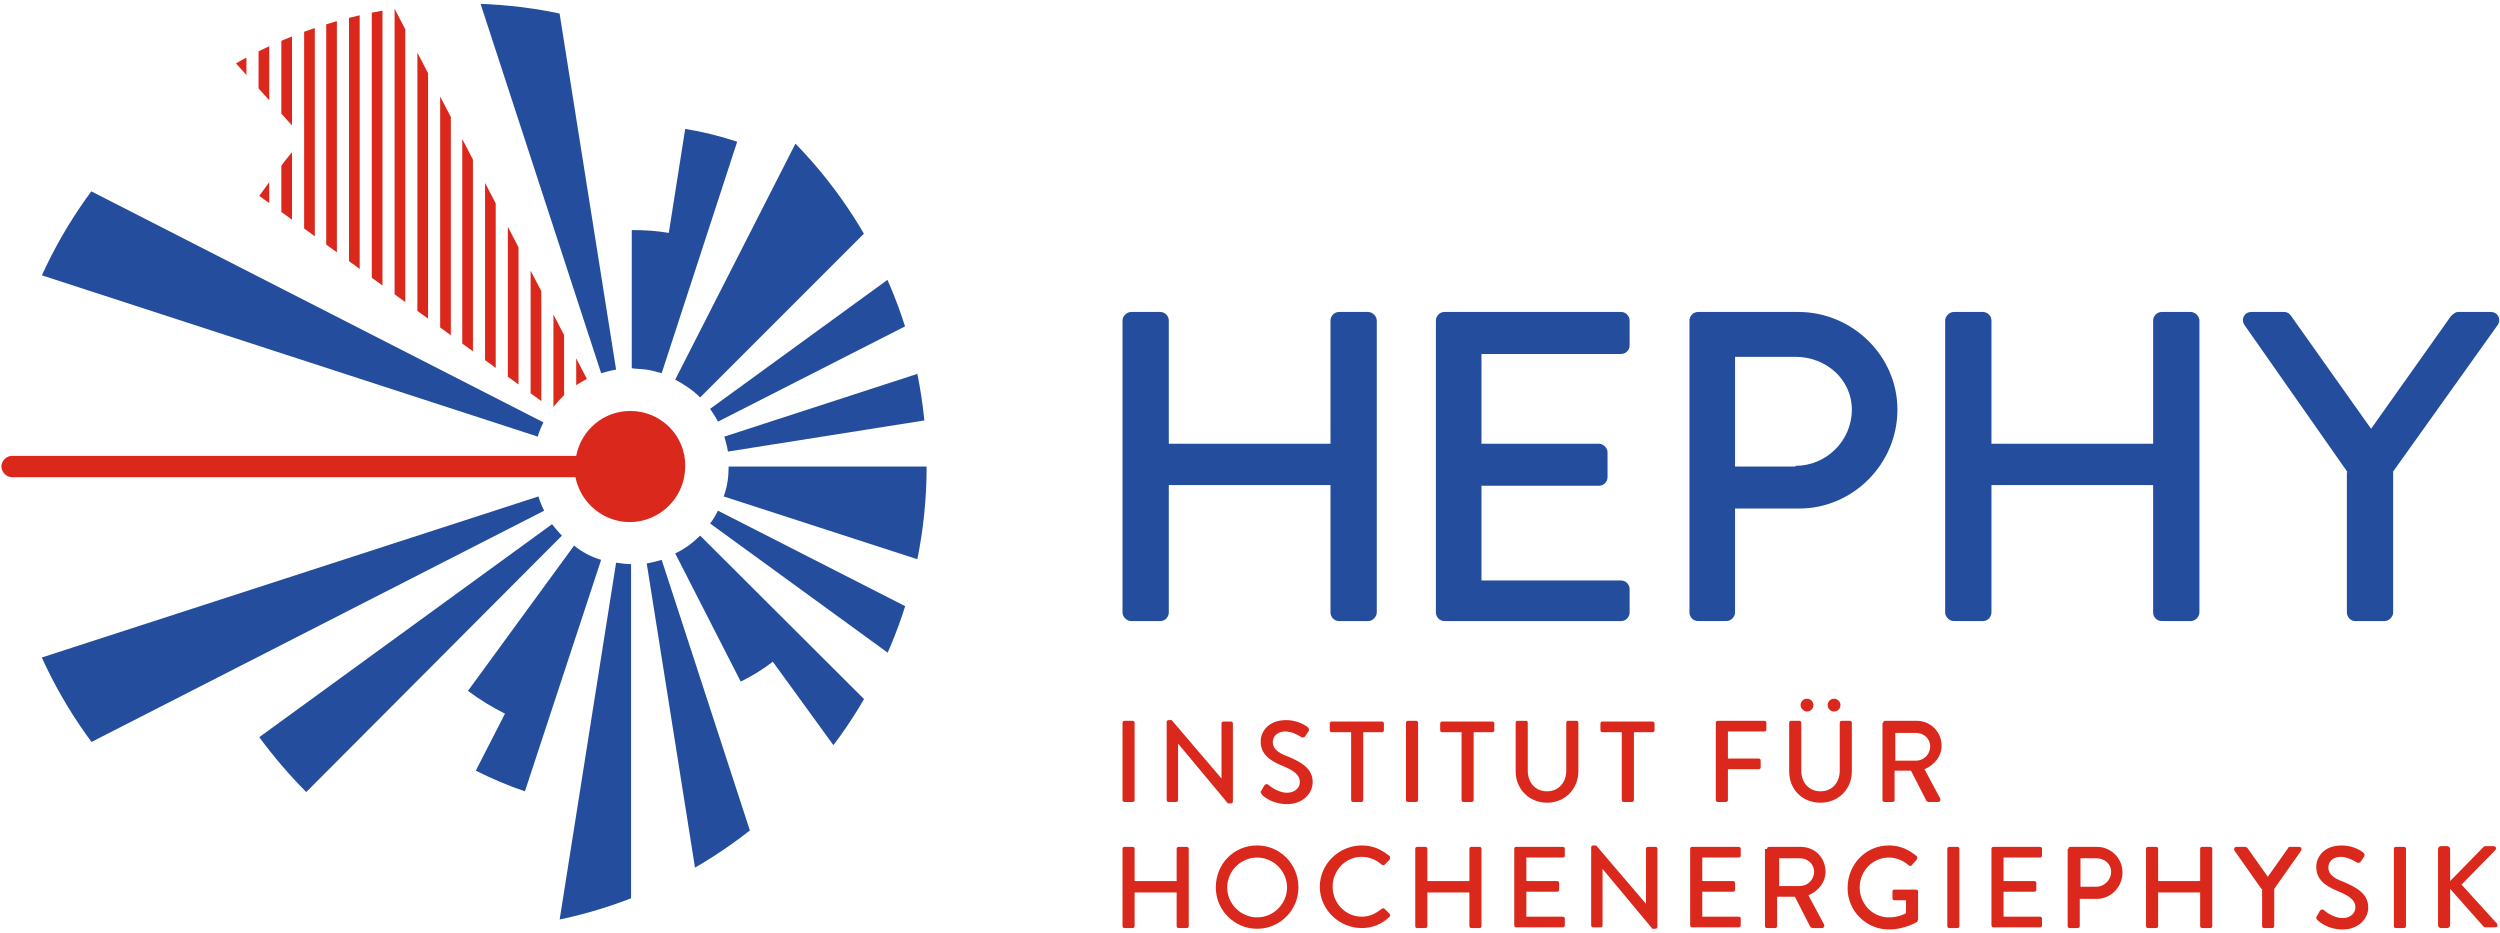 <?xml version="1.0" encoding="utf-8"?>
<!-- Generator: Adobe Illustrator 25.4.7, SVG Export Plug-In . SVG Version: 6.00 Build 0)  -->
<svg version="1.1" id="Ebene_1" xmlns="http://www.w3.org/2000/svg" xmlns:xlink="http://www.w3.org/1999/xlink" x="0px" y="0px"
	 viewBox="0 0 351 131" style="enable-background:new 0 0 351 131;" xml:space="preserve">
<style type="text/css">
	.st0{fill:#244E9D;}
	.st1{clip-path:url(#SVGID_00000086680272976772183640000001792279387734718863_);}
	.st2{fill:#DA291C;}
	.st3{clip-path:url(#SVGID_00000035505809576731140430000017658354074826524592_);}
	.st4{fill:#069AFF;}
</style>
<g>
	<g>
		<path class="st0" d="M157.6,45c0-0.6,0.6-1.2,1.2-1.2h4.1c0.7,0,1.2,0.6,1.2,1.2v17.3h22.7V45c0-0.6,0.5-1.2,1.2-1.2h4.1
			c0.6,0,1.2,0.6,1.2,1.2v41c0,0.6-0.6,1.2-1.2,1.2h-4.1c-0.7,0-1.2-0.6-1.2-1.2V68.1h-22.7V86c0,0.6-0.5,1.2-1.2,1.2h-4.1
			c-0.6,0-1.2-0.6-1.2-1.2V45z"/>
		<path class="st0" d="M201.6,45c0-0.6,0.5-1.2,1.2-1.2h24.8c0.7,0,1.2,0.6,1.2,1.2v3.5c0,0.6-0.5,1.2-1.2,1.2H208v12.6h16.5
			c0.6,0,1.2,0.6,1.2,1.2v3.5c0,0.7-0.6,1.2-1.2,1.2H208v13.3h19.6c0.7,0,1.2,0.6,1.2,1.2V86c0,0.6-0.5,1.2-1.2,1.2h-24.8
			c-0.7,0-1.2-0.6-1.2-1.2V45z"/>
		<path class="st0" d="M237.2,45c0-0.6,0.5-1.2,1.2-1.2h14.1c7.6,0,13.9,6.2,13.9,13.7c0,7.7-6.3,13.9-13.8,13.9h-9V86
			c0,0.6-0.6,1.2-1.2,1.2h-4c-0.7,0-1.2-0.6-1.2-1.2V45z M252.1,65.4c4.3,0,7.9-3.5,7.9-7.9c0-4.2-3.6-7.4-7.9-7.4h-8.5v15.4H252.1z
			"/>
		<path class="st0" d="M273.1,45c0-0.6,0.6-1.2,1.2-1.2h4.1c0.7,0,1.2,0.6,1.2,1.2v17.3h22.7V45c0-0.6,0.5-1.2,1.2-1.2h4.1
			c0.6,0,1.2,0.6,1.2,1.2v41c0,0.6-0.6,1.2-1.2,1.2h-4.1c-0.7,0-1.2-0.6-1.2-1.2V68.1h-22.7V86c0,0.6-0.5,1.2-1.2,1.2h-4.1
			c-0.6,0-1.2-0.6-1.2-1.2V45z"/>
		<path class="st0" d="M329.6,66.3l-14.5-20.7c-0.5-0.8,0-1.8,1-1.8h4.6c0.5,0,0.8,0.3,1,0.6l11.2,15.8l11.2-15.8
			c0.2-0.2,0.6-0.6,1-0.6h4.6c1,0,1.5,1,1,1.8l-14.7,20.6V86c0,0.6-0.6,1.2-1.2,1.2h-4.1c-0.7,0-1.2-0.6-1.2-1.2V66.3z"/>
	</g>
	<g>
		<defs>
			<path id="SVGID_1_" d="M130.1,65.5c0,35.9-29.1,65-65,65c-35.9,0-65-29.1-65-65s29.1-65,65-65C101,0.5,130.1,29.6,130.1,65.5z"/>
		</defs>
		<clipPath id="SVGID_00000099657771804288227630000007044132165660390291_">
			<use xlink:href="#SVGID_1_"  style="overflow:visible;"/>
		</clipPath>
		<g style="clip-path:url(#SVGID_00000099657771804288227630000007044132165660390291_);">
			<path class="st2" d="M88.5,57.7c-3.8,0-6.9,2.7-7.6,6.3L1.7,64c-0.8,0-1.5,0.7-1.5,1.5c0,0.8,0.7,1.5,1.5,1.5l79.1,0
				c0.7,3.6,3.9,6.3,7.6,6.3c4.3,0,7.8-3.5,7.8-7.8C96.3,61.2,92.8,57.7,88.5,57.7z"/>
			<path class="st0" d="M99.7,57.4c0.4,0.6,0.8,1.2,1.1,1.8l54.6-27.8c-1.8-3.5-3.9-6.9-6.2-10L99.7,57.4z"/>
			<path class="st0" d="M94.8,53.3c1.3,0.7,2.5,1.5,3.5,2.5l33.3-33.3c-2.2-2.2-4.7-4.3-7.3-6.2c-2.6-1.9-5.3-3.5-8.1-5L94.8,53.3z"
				/>
			<g>
				<defs>
					<path id="SVGID_00000141433405907948043690000008462320380036348817_" d="M42.7,19.5c-2.4,2.4-4.3,5.3-6.3,8l41.1,29.9
						c1.3-1.7,2.9-3.2,4.9-4.2l-32-61.6c-3.9,2-7,4.1-10.5,6.7c-3.5,2.6-6.2,4.8-9.3,7.8L42.7,19.5z"/>
				</defs>
				<clipPath id="SVGID_00000093169530956745207020000001582469812458504876_">
					<use xlink:href="#SVGID_00000141433405907948043690000008462320380036348817_"  style="overflow:visible;"/>
				</clipPath>
				<g style="clip-path:url(#SVGID_00000093169530956745207020000001582469812458504876_);">
					<g>
						<g>
							<rect x="103.2" y="-61.5" class="st2" width="1.5" height="119.1"/>
						</g>
					</g>
					<g>
						<g>
							<rect x="100" y="-61.5" class="st2" width="1.5" height="119.1"/>
						</g>
					</g>
					<g>
						<g>
							<rect x="96.8" y="-61.5" class="st2" width="1.5" height="119.1"/>
						</g>
					</g>
					<g>
						<g>
							<rect x="93.6" y="-61.5" class="st2" width="1.5" height="119.1"/>
						</g>
					</g>
					<g>
						<g>
							<rect x="90.4" y="-61.5" class="st2" width="1.5" height="119.1"/>
						</g>
					</g>
					<g>
						<g>
							<rect x="87.2" y="-61.5" class="st2" width="1.5" height="119.1"/>
						</g>
					</g>
					<g>
						<g>
							<rect x="84" y="-61.5" class="st2" width="1.5" height="119.1"/>
						</g>
					</g>
					<g>
						<g>
							<rect x="80.9" y="-61.5" class="st2" width="1.5" height="119.1"/>
						</g>
					</g>
					<g>
						<g>
							<rect x="77.7" y="-61.5" class="st2" width="1.5" height="119.1"/>
						</g>
					</g>
					<g>
						<g>
							<rect x="74.5" y="-61.5" class="st2" width="1.5" height="119.1"/>
						</g>
					</g>
					<g>
						<g>
							<rect x="71.3" y="-61.5" class="st2" width="1.5" height="119.1"/>
						</g>
					</g>
					<g>
						<g>
							<rect x="68.1" y="-61.5" class="st2" width="1.5" height="119.1"/>
						</g>
					</g>
					<g>
						<g>
							<rect x="64.9" y="-61.5" class="st2" width="1.5" height="119.1"/>
						</g>
					</g>
					<g>
						<g>
							<rect x="61.8" y="-61.5" class="st2" width="1.5" height="119.1"/>
						</g>
					</g>
					<g>
						<g>
							<rect x="58.6" y="-61.5" class="st2" width="1.5" height="119.1"/>
						</g>
					</g>
					<g>
						<g>
							<rect x="55.4" y="-61.5" class="st2" width="1.5" height="119.1"/>
						</g>
					</g>
					<g>
						<g>
							<rect x="52.2" y="-61.5" class="st2" width="1.5" height="119.1"/>
						</g>
					</g>
					<g>
						<g>
							<rect x="49" y="-61.5" class="st2" width="1.5" height="119.1"/>
						</g>
					</g>
					<g>
						<g>
							<rect x="45.8" y="-61.5" class="st2" width="1.5" height="119.1"/>
						</g>
					</g>
					<g>
						<g>
							<rect x="42.7" y="-61.5" class="st2" width="1.5" height="119.1"/>
						</g>
					</g>
					<g>
						<g>
							<rect x="39.5" y="-61.5" class="st2" width="1.5" height="119.1"/>
						</g>
					</g>
					<g>
						<g>
							<rect x="36.3" y="-61.5" class="st2" width="1.5" height="119.1"/>
						</g>
					</g>
					<g>
						<g>
							<rect x="33.1" y="-61.5" class="st2" width="1.5" height="119.1"/>
						</g>
					</g>
					<g>
						<g>
							<rect x="29.9" y="-61.5" class="st2" width="1.5" height="119.1"/>
						</g>
					</g>
					<g>
						<g>
							<rect x="26.7" y="-61.5" class="st2" width="1.5" height="119.1"/>
						</g>
					</g>
					<g>
						<g>
							<rect x="23.6" y="-61.5" class="st2" width="1.5" height="119.1"/>
						</g>
					</g>
					<g>
						<g>
							<rect x="20.4" y="-61.5" class="st2" width="1.5" height="119.1"/>
						</g>
					</g>
					<g>
						<g>
							<rect x="17.2" y="-61.5" class="st2" width="1.5" height="119.1"/>
						</g>
					</g>
					<g>
						<g>
							<rect x="14" y="-61.5" class="st2" width="1.5" height="119.1"/>
						</g>
					</g>
					<g>
						<g>
							<rect x="10.8" y="-61.5" class="st2" width="1.5" height="119.1"/>
						</g>
					</g>
					<g>
						<g>
							<rect x="7.6" y="-61.5" class="st2" width="1.5" height="119.1"/>
						</g>
					</g>
				</g>
			</g>
			<path class="st0" d="M84.4,52.4c0.7-0.2,1.4-0.4,2.1-0.5L76.9-8.6C73-7.9,69.1-7,65.4-5.8L84.4,52.4z"/>
			<path class="st0" d="M90.8,51.9c0.7,0.1,1.4,0.3,2.1,0.5l10.6-32.5c-2.4-0.8-4.8-1.4-7.3-1.8l-2.3,14.6c-1.7-0.3-3.4-0.4-5.2-0.4
				v19.4C89.3,51.8,90.1,51.8,90.8,51.9L90.8,51.9z"/>
			<path class="st0" d="M75.5,61.3c0.2-0.7,0.5-1.4,0.8-2L12.3,26.6c-2.7,3.4-5.2,7.8-6.6,12L75.5,61.3z"/>
			<path class="st0" d="M157.1,54.7c-0.6-3.6-1.4-7.2-2.5-10.6l-52.9,17.2c0.2,0.7,0.4,1.4,0.5,2.1L157.1,54.7z"/>
			<path class="st0" d="M100.8,71.7c-0.3,0.6-0.7,1.3-1.1,1.8l41.1,29.9c2-2.7,3.8-5.6,5.3-8.6L100.8,71.7z"/>
			<path class="st0" d="M76.4,71.7c-0.3-0.6-0.6-1.3-0.8-2l-70,22.7c1.4,4.2,4.8,8.1,6.8,12L76.4,71.7z"/>
			<path class="st0" d="M144.5,74.3L144.5,74.3c0.5-2.9,0.7-5.8,0.7-8.8h-42.9c0,1.5-0.2,2.9-0.7,4.2l58.3,18.9
				c1.2-3.7,2.1-7.5,2.7-11.5L144.5,74.3z"/>
			<path class="st0" d="M92.9,78.6c-0.7,0.2-1.4,0.4-2.1,0.5l9.6,60.5c3.9-0.6,7.8-1.5,11.5-2.7L92.9,78.6z"/>
			<path class="st0" d="M78.9,75.2c-0.5-0.5-1-1.1-1.4-1.6l-41.1,29.9c2,2.7,4.2,5.3,6.6,7.7L78.9,75.2z"/>
			<path class="st0" d="M77.8,134c3.5,0.6,7.1,0.8,10.8,0.8V79.2c-0.7,0-1.4-0.1-2.1-0.2L77.8,134z"/>
			<path class="st0" d="M84.4,78.6c-1.4-0.4-2.7-1.1-3.8-2L65.7,97c1.6,1.2,3.4,2.3,5.2,3.2l-4.1,8c2.2,1.1,4.5,2.1,6.9,2.9
				L84.4,78.6z"/>
			<path class="st0" d="M98.3,75.2c-1,1-2.2,1.9-3.5,2.5l9.2,18c1.6-0.8,3.1-1.7,4.5-2.8l19.1,26.3c2.8-2.1,5.5-4.3,8-6.8L98.3,75.2
				z"/>
		</g>
	</g>
	<g>
		<path class="st2" d="M157.6,101.5c0-0.2,0.1-0.3,0.3-0.3h1.1c0.2,0,0.3,0.1,0.3,0.3v10.8c0,0.2-0.1,0.3-0.3,0.3h-1.1
			c-0.2,0-0.3-0.1-0.3-0.3V101.5z"/>
		<path class="st2" d="M163.8,101.4c0-0.2,0.1-0.3,0.3-0.3h0.4l7,8.2h0v-7.7c0-0.2,0.1-0.3,0.3-0.3h1c0.2,0,0.3,0.1,0.3,0.3v10.9
			c0,0.2-0.1,0.3-0.3,0.3h-0.4l-7-8.4h0v7.9c0,0.2-0.1,0.3-0.3,0.3h-1c-0.2,0-0.3-0.1-0.3-0.3V101.4z"/>
		<path class="st2" d="M177.1,111c0.1-0.2,0.3-0.5,0.4-0.7c0.1-0.2,0.4-0.3,0.6-0.1c0.1,0.1,1.3,1.1,2.6,1.1c1.1,0,1.8-0.7,1.8-1.5
			c0-1-0.8-1.6-2.5-2.3c-1.7-0.7-3-1.6-3-3.4c0-1.3,1-3,3.6-3c1.6,0,2.8,0.8,3,1c0.1,0.1,0.3,0.3,0.1,0.6c-0.1,0.2-0.3,0.4-0.4,0.6
			c-0.1,0.2-0.3,0.3-0.6,0.2c-0.1-0.1-1.2-0.8-2.2-0.8c-1.4,0-1.8,0.9-1.8,1.5c0,0.9,0.7,1.5,2.1,2c1.9,0.8,3.5,1.7,3.5,3.6
			c0,1.7-1.5,3.1-3.6,3.1c-2,0-3.2-1-3.5-1.3C177,111.3,176.9,111.2,177.1,111z"/>
		<path class="st2" d="M189.6,102.8H187c-0.2,0-0.3-0.1-0.3-0.3v-0.9c0-0.2,0.1-0.3,0.3-0.3h7c0.2,0,0.3,0.1,0.3,0.3v0.9
			c0,0.2-0.1,0.3-0.3,0.3h-2.6v9.5c0,0.2-0.1,0.3-0.3,0.3H190c-0.2,0-0.3-0.1-0.3-0.3V102.8z"/>
		<path class="st2" d="M197.4,101.5c0-0.2,0.1-0.3,0.3-0.3h1.1c0.2,0,0.3,0.1,0.3,0.3v10.8c0,0.2-0.1,0.3-0.3,0.3h-1.1
			c-0.2,0-0.3-0.1-0.3-0.3V101.5z"/>
		<path class="st2" d="M205.1,102.8h-2.6c-0.2,0-0.3-0.1-0.3-0.3v-0.9c0-0.2,0.1-0.3,0.3-0.3h7c0.2,0,0.3,0.1,0.3,0.3v0.9
			c0,0.2-0.1,0.3-0.3,0.3h-2.6v9.5c0,0.2-0.1,0.3-0.3,0.3h-1.1c-0.2,0-0.3-0.1-0.3-0.3V102.8z"/>
		<path class="st2" d="M212.8,101.5c0-0.2,0.1-0.3,0.3-0.3h1.1c0.2,0,0.3,0.1,0.3,0.3v6.7c0,1.6,1,2.9,2.7,2.9
			c1.7,0,2.7-1.3,2.7-2.9v-6.7c0-0.2,0.1-0.3,0.3-0.3h1.1c0.2,0,0.3,0.1,0.3,0.3v6.8c0,2.5-1.9,4.4-4.4,4.4c-2.5,0-4.4-1.9-4.4-4.4
			V101.5z"/>
		<path class="st2" d="M227.6,102.8H225c-0.2,0-0.3-0.1-0.3-0.3v-0.9c0-0.2,0.1-0.3,0.3-0.3h7c0.2,0,0.3,0.1,0.3,0.3v0.9
			c0,0.2-0.1,0.3-0.3,0.3h-2.6v9.5c0,0.2-0.1,0.3-0.3,0.3h-1.1c-0.2,0-0.3-0.1-0.3-0.3V102.8z"/>
		<path class="st2" d="M240.9,101.5c0-0.2,0.1-0.3,0.3-0.3h6.5c0.2,0,0.3,0.1,0.3,0.3v0.9c0,0.2-0.1,0.3-0.3,0.3h-5.1v3.8h4.3
			c0.2,0,0.3,0.1,0.3,0.3v0.9c0,0.2-0.1,0.3-0.3,0.3h-4.3v4.3c0,0.2-0.1,0.3-0.3,0.3h-1.1c-0.2,0-0.3-0.1-0.3-0.3V101.5z"/>
		<path class="st2" d="M251.2,101.5c0-0.2,0.1-0.3,0.3-0.3h1.1c0.2,0,0.3,0.1,0.3,0.3v6.7c0,1.6,1,2.9,2.7,2.9
			c1.7,0,2.7-1.3,2.7-2.9v-6.7c0-0.2,0.1-0.3,0.3-0.3h1.1c0.2,0,0.3,0.1,0.3,0.3v6.8c0,2.5-1.9,4.4-4.4,4.4c-2.6,0-4.4-1.9-4.4-4.4
			V101.5z M252.8,99c0-0.5,0.4-0.9,0.9-0.9c0.5,0,0.9,0.4,0.9,0.9c0,0.5-0.4,0.9-0.9,0.9C253.3,99.9,252.8,99.5,252.8,99z M256.6,99
			c0-0.5,0.4-0.9,0.9-0.9c0.5,0,0.9,0.4,0.9,0.9c0,0.5-0.4,0.9-0.9,0.9C257,99.9,256.6,99.5,256.6,99z"/>
		<path class="st2" d="M264.4,101.5c0-0.2,0.1-0.3,0.3-0.3h4.4c1.9,0,3.5,1.5,3.5,3.5c0,1.5-1,2.7-2.4,3.3l2.2,4.1
			c0.1,0.2,0,0.5-0.3,0.5h-1.3c-0.1,0-0.2-0.1-0.3-0.1l-2.2-4.3H266v4.1c0,0.2-0.1,0.3-0.3,0.3h-1.1c-0.2,0-0.3-0.1-0.3-0.3V101.5z
			 M269,106.8c1.1,0,2-0.9,2-2c0-1.1-0.9-1.9-2-1.9h-2.9v3.9H269z"/>
		<path class="st2" d="M157.6,119.2c0-0.2,0.1-0.3,0.3-0.3h1.1c0.2,0,0.3,0.1,0.3,0.3v4.5h5.9v-4.5c0-0.2,0.1-0.3,0.3-0.3h1.1
			c0.2,0,0.3,0.1,0.3,0.3v10.8c0,0.2-0.1,0.3-0.3,0.3h-1.1c-0.2,0-0.3-0.1-0.3-0.3v-4.7h-5.9v4.7c0,0.2-0.1,0.3-0.3,0.3h-1.1
			c-0.2,0-0.3-0.1-0.3-0.3V119.2z"/>
		<path class="st2" d="M176.5,118.7c3.2,0,5.8,2.6,5.8,5.9c0,3.2-2.6,5.8-5.8,5.8c-3.2,0-5.8-2.6-5.8-5.8
			C170.7,121.3,173.2,118.7,176.5,118.7z M176.5,128.8c2.3,0,4.2-1.9,4.2-4.2c0-2.3-1.9-4.2-4.2-4.2c-2.3,0-4.2,1.9-4.2,4.2
			C172.3,126.9,174.2,128.8,176.5,128.8z"/>
		<path class="st2" d="M191.2,118.7c1.6,0,2.8,0.6,3.9,1.5c0.1,0.1,0.1,0.3,0,0.5l-0.7,0.7c-0.1,0.1-0.3,0.1-0.4,0
			c-0.8-0.7-1.8-1.1-2.8-1.1c-2.3,0-4.1,1.9-4.1,4.2c0,2.3,1.8,4.2,4.1,4.2c1.2,0,2-0.5,2.8-1.1c0.1-0.1,0.3-0.1,0.4,0l0.7,0.7
			c0.1,0.1,0.1,0.3,0,0.4c-1.1,1.1-2.5,1.6-3.9,1.6c-3.2,0-5.9-2.6-5.9-5.8C185.3,121.3,188,118.7,191.2,118.7z"/>
		<path class="st2" d="M198.7,119.2c0-0.2,0.1-0.3,0.3-0.3h1.1c0.2,0,0.3,0.1,0.3,0.3v4.5h5.9v-4.5c0-0.2,0.1-0.3,0.3-0.3h1.1
			c0.2,0,0.3,0.1,0.3,0.3v10.8c0,0.2-0.1,0.3-0.3,0.3h-1.1c-0.2,0-0.3-0.1-0.3-0.3v-4.7h-5.9v4.7c0,0.2-0.1,0.3-0.3,0.3h-1.1
			c-0.2,0-0.3-0.1-0.3-0.3V119.2z"/>
		<path class="st2" d="M212.6,119.2c0-0.2,0.1-0.3,0.3-0.3h6.5c0.2,0,0.3,0.1,0.3,0.3v0.9c0,0.2-0.1,0.3-0.3,0.3h-5.1v3.3h4.3
			c0.2,0,0.3,0.1,0.3,0.3v0.9c0,0.2-0.1,0.3-0.3,0.3h-4.3v3.5h5.1c0.2,0,0.3,0.1,0.3,0.3v0.9c0,0.2-0.1,0.3-0.3,0.3h-6.5
			c-0.2,0-0.3-0.1-0.3-0.3V119.2z"/>
		<path class="st2" d="M223.4,119c0-0.2,0.1-0.3,0.3-0.3h0.4l7,8.2h0v-7.7c0-0.2,0.1-0.3,0.3-0.3h1c0.2,0,0.3,0.1,0.3,0.3v10.9
			c0,0.2-0.1,0.3-0.3,0.3h-0.4l-7-8.4h0v7.9c0,0.2-0.1,0.3-0.3,0.3h-1c-0.2,0-0.3-0.1-0.3-0.3V119z"/>
		<path class="st2" d="M237.3,119.2c0-0.2,0.1-0.3,0.3-0.3h6.5c0.2,0,0.3,0.1,0.3,0.3v0.9c0,0.2-0.1,0.3-0.3,0.3H239v3.3h4.3
			c0.2,0,0.3,0.1,0.3,0.3v0.9c0,0.2-0.1,0.3-0.3,0.3H239v3.5h5.1c0.2,0,0.3,0.1,0.3,0.3v0.9c0,0.2-0.1,0.3-0.3,0.3h-6.5
			c-0.2,0-0.3-0.1-0.3-0.3V119.2z"/>
		<path class="st2" d="M248.1,119.2c0-0.2,0.1-0.3,0.3-0.3h4.4c2,0,3.5,1.5,3.5,3.5c0,1.5-1,2.7-2.4,3.3l2.2,4.1
			c0.1,0.2,0,0.5-0.3,0.5h-1.3c-0.1,0-0.2-0.1-0.3-0.1l-2.2-4.3h-2.5v4.1c0,0.2-0.1,0.3-0.3,0.3h-1.1c-0.2,0-0.3-0.1-0.3-0.3V119.2z
			 M252.7,124.4c1.1,0,2-0.9,2-2c0-1.1-0.9-1.9-2-1.9h-2.9v3.9H252.7z"/>
		<path class="st2" d="M265.2,118.7c1.6,0,2.8,0.6,3.9,1.5c0.1,0.1,0.1,0.3,0,0.5c-0.2,0.3-0.5,0.5-0.7,0.8c-0.1,0.1-0.3,0.1-0.4,0
			c-0.8-0.7-1.8-1.1-2.8-1.1c-2.3,0-4.1,1.9-4.1,4.2c0,2.3,1.8,4.2,4.1,4.2c1.3,0,2.3-0.5,2.4-0.6v-1.8h-1.6c-0.2,0-0.3-0.1-0.3-0.3
			v-0.9c0-0.2,0.1-0.3,0.3-0.3h3c0.2,0,0.3,0.1,0.3,0.3c0,1.3,0,2.6,0,3.9c0,0.1-0.1,0.2-0.1,0.3c0,0-1.7,1.1-4,1.1
			c-3.2,0-5.8-2.6-5.8-5.8C259.4,121.3,262,118.7,265.2,118.7z"/>
		<path class="st2" d="M273.4,119.2c0-0.2,0.1-0.3,0.3-0.3h1.1c0.2,0,0.3,0.1,0.3,0.3v10.8c0,0.2-0.1,0.3-0.3,0.3h-1.1
			c-0.2,0-0.3-0.1-0.3-0.3V119.2z"/>
		<path class="st2" d="M279.6,119.2c0-0.2,0.1-0.3,0.3-0.3h6.5c0.2,0,0.3,0.1,0.3,0.3v0.9c0,0.2-0.1,0.3-0.3,0.3h-5.1v3.3h4.3
			c0.2,0,0.3,0.1,0.3,0.3v0.9c0,0.2-0.1,0.3-0.3,0.3h-4.3v3.5h5.1c0.2,0,0.3,0.1,0.3,0.3v0.9c0,0.2-0.1,0.3-0.3,0.3h-6.5
			c-0.2,0-0.3-0.1-0.3-0.3V119.2z"/>
		<path class="st2" d="M290.4,119.2c0-0.2,0.1-0.3,0.3-0.3h3.7c2,0,3.6,1.6,3.6,3.6c0,2-1.6,3.7-3.6,3.7h-2.4v3.8
			c0,0.2-0.1,0.3-0.3,0.3h-1.1c-0.2,0-0.3-0.1-0.3-0.3V119.2z M294.3,124.5c1.1,0,2.1-0.9,2.1-2.1c0-1.1-0.9-1.9-2.1-1.9h-2.2v4
			H294.3z"/>
		<path class="st2" d="M301.3,119.2c0-0.2,0.1-0.3,0.3-0.3h1.1c0.2,0,0.3,0.1,0.3,0.3v4.5h5.9v-4.5c0-0.2,0.1-0.3,0.3-0.3h1.1
			c0.2,0,0.3,0.1,0.3,0.3v10.8c0,0.2-0.1,0.3-0.3,0.3h-1.1c-0.2,0-0.3-0.1-0.3-0.3v-4.7H303v4.7c0,0.2-0.1,0.3-0.3,0.3h-1.1
			c-0.2,0-0.3-0.1-0.3-0.3V119.2z"/>
		<path class="st2" d="M317.5,124.8l-3.8-5.4c-0.1-0.2,0-0.5,0.3-0.5h1.2c0.1,0,0.2,0.1,0.3,0.1l2.9,4.1l2.9-4.1
			c0-0.1,0.1-0.1,0.3-0.1h1.2c0.3,0,0.4,0.3,0.3,0.5l-3.8,5.4v5.2c0,0.2-0.1,0.3-0.3,0.3h-1.1c-0.2,0-0.3-0.1-0.3-0.3V124.8z"/>
		<path class="st2" d="M325.3,128.6c0.1-0.2,0.3-0.5,0.4-0.7c0.1-0.2,0.4-0.3,0.6-0.1c0.1,0.1,1.3,1.1,2.6,1.1
			c1.1,0,1.8-0.7,1.8-1.5c0-1-0.8-1.6-2.5-2.3c-1.7-0.7-3-1.6-3-3.4c0-1.3,1-3,3.6-3c1.6,0,2.8,0.8,3,1c0.1,0.1,0.3,0.3,0.1,0.6
			c-0.1,0.2-0.3,0.4-0.4,0.6c-0.1,0.2-0.3,0.3-0.6,0.2c-0.1-0.1-1.3-0.8-2.2-0.8c-1.4,0-1.8,0.9-1.8,1.5c0,0.9,0.7,1.5,2.1,2
			c1.9,0.8,3.5,1.7,3.5,3.6c0,1.7-1.5,3.1-3.6,3.1c-2,0-3.2-1-3.5-1.3C325.2,129,325.1,128.9,325.3,128.6z"/>
		<path class="st2" d="M336.1,119.2c0-0.2,0.1-0.3,0.3-0.3h1.1c0.2,0,0.3,0.1,0.3,0.3v10.8c0,0.2-0.1,0.3-0.3,0.3h-1.1
			c-0.2,0-0.3-0.1-0.3-0.3V119.2z"/>
		<path class="st2" d="M342.3,119.2c0-0.2,0.2-0.4,0.4-0.4h0.9c0.2,0,0.4,0.2,0.4,0.4v4.5l4.6-4.7c0.1-0.1,0.2-0.2,0.3-0.2h1.2
			c0.3,0,0.5,0.3,0.2,0.6l-4.7,4.8l5,5.5c0.1,0.2,0.1,0.5-0.3,0.5H349c-0.2,0-0.3-0.1-0.3-0.1l-4.7-5.3v5.1c0,0.2-0.2,0.4-0.4,0.4
			h-0.9c-0.2,0-0.4-0.2-0.4-0.4V119.2z"/>
	</g>
</g>
</svg>
